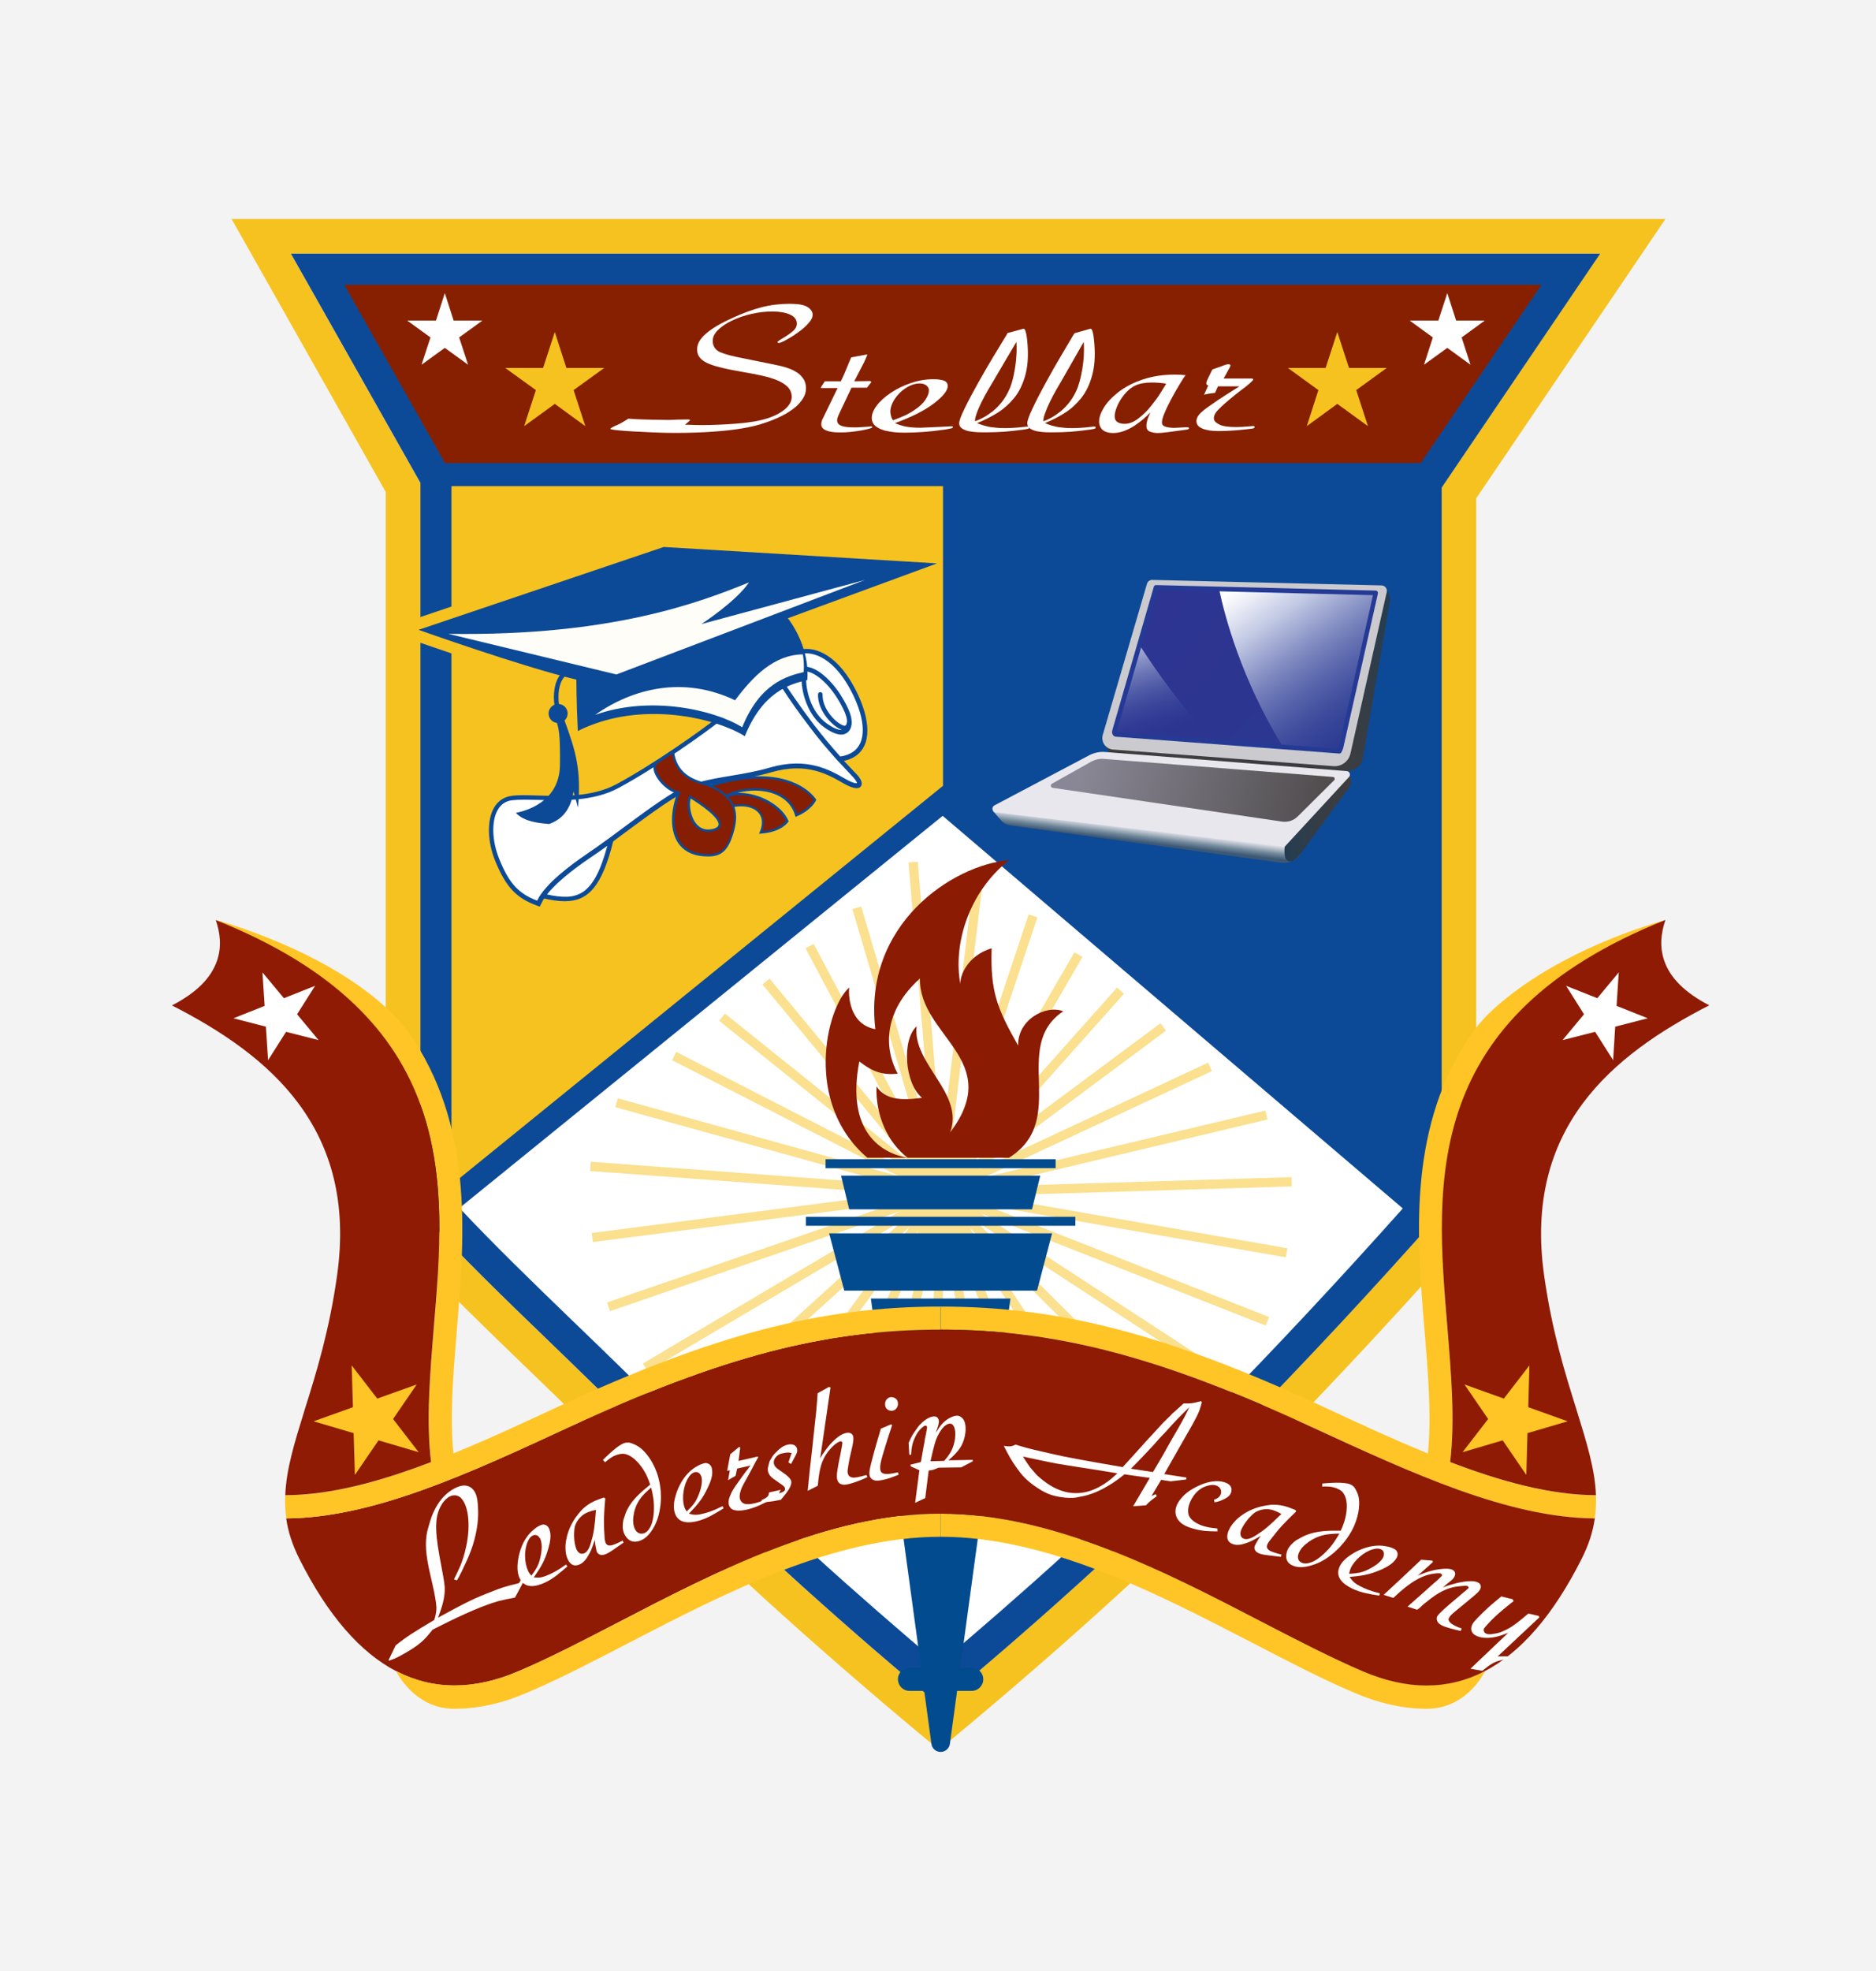 <svg xmlns="http://www.w3.org/2000/svg" width="360" height="378" viewBox="0 0 360 378" fill="none"><rect width="360" height="378" fill="#F3F3F3"></rect><path d="M44.444 42L74.024 94.358V234.903C86.942 249.561 103.889 264.548 118.767 279.734C139.652 301.016 160.957 319.635 180.192 335.591C199.427 319.635 220.731 301.038 241.617 279.734C256.495 264.548 270.36 249.561 283.279 234.903V95.568L319.593 42H44.444ZM277.777 91.827L276.632 93.522V232.372C263.802 246.898 250.421 261.247 236.863 275.068C216.154 296.196 195.268 314.309 180.17 326.942C165.072 314.309 144.186 296.218 123.476 275.068C117.754 269.236 111.68 263.36 105.826 257.704C96.736 248.945 88.109 240.625 80.648 232.35V92.597L79.79 91.079L55.801 48.647H307.048L277.777 91.827Z" fill="#F6C220"></path><path d="M307.07 48.647L277.799 91.827L276.655 93.522V232.372C263.824 246.898 250.443 261.247 236.885 275.068C216.176 296.196 195.29 314.309 180.192 326.942C165.094 314.309 144.208 296.218 123.498 275.068C117.776 269.236 111.702 263.36 105.848 257.704C96.758 248.945 88.131 240.625 80.67 232.35V92.597L79.812 91.079L55.823 48.647H307.07Z" fill="#0C4A97"></path><path d="M85.38 88.812H272.627L272.847 88.482L295.802 54.611H66.057L85.006 88.13L85.38 88.812Z" fill="#872001"></path><path d="M270.668 93.235V227.222L180.962 150.699V93.235H270.668Z" fill="#0C4A97"></path><path d="M180.962 93.235V150.699L86.634 227.222V93.235H180.962Z" fill="#F6C220"></path><path d="M180.896 156.465L88.175 231.668C94.778 238.711 102.194 245.885 109.985 253.412C115.884 259.09 122.002 264.989 127.768 270.887C146.607 290.1 165.6 306.804 180.192 319.129C194.784 306.804 213.777 290.1 232.616 270.887C245.073 258.188 257.331 245.049 269.194 231.756L180.896 156.465Z" fill="white"></path><path d="M106.464 63.678L108.687 70.567H115.95L110.073 74.814L112.318 81.725L106.464 77.456L100.588 81.725L102.833 74.814L96.956 70.567H104.219L106.464 63.678Z" fill="#F6C220"></path><path d="M85.358 56.217L87.052 61.477H92.577L88.109 64.713L89.826 69.951L85.358 66.715L80.89 69.951L82.607 64.713L78.139 61.477H83.663L85.358 56.217Z" fill="white"></path><path d="M256.627 63.678L254.382 70.567H247.141L252.996 74.814L250.773 81.725L256.627 77.456L262.503 81.725L260.258 74.814L266.113 70.567H258.872L256.627 63.678Z" fill="#F6C220"></path><path d="M277.733 56.217L276.016 61.477H270.514L274.96 64.713L273.265 69.951L277.733 66.715L282.179 69.951L280.484 64.713L284.93 61.477H279.428L277.733 56.217Z" fill="white"></path><g opacity="0.5"><path d="M180.742 227.86L118.546 210.628L118.084 212.345L180.258 229.555" fill="#F6C220"></path><path d="M180.896 227.927L129.771 201.737L128.957 203.321L180.104 229.489" fill="#F6C220"></path><path d="M181.05 228.015L139.124 194.386L138.002 195.772L179.95 229.401" fill="#F6C220"></path><path d="M181.182 228.147L147.664 187.673L146.299 188.796L179.818 229.269" fill="#F6C220"></path><path d="M181.27 228.279L156.137 181.027L154.574 181.863L179.708 229.115" fill="#F6C220"></path><path d="M181.336 228.455L165.27 173.852L163.576 174.336L179.642 228.961" fill="#F6C220"></path><path d="M181.38 228.631L176.12 165.269L174.338 165.401L179.62 228.785" fill="#F6C220"></path><path d="M187.08 166.787L179.62 228.609L181.38 228.807L188.841 166.985" fill="#F6C220"></path><path d="M197.402 175.371L179.664 228.433L181.336 228.983L199.075 175.921" fill="#F6C220"></path><path d="M206.184 182.633L179.73 228.257L181.27 229.159L207.724 183.514" fill="#F6C220"></path><path d="M214.371 189.39L179.84 228.125L181.16 229.291L215.691 190.579" fill="#F6C220"></path><path d="M222.69 196.234L179.972 227.992L181.028 229.423L223.746 197.665" fill="#F6C220"></path><path d="M231.823 203.806L180.126 227.905L180.874 229.511L232.572 205.412" fill="#F6C220"></path><path d="M242.828 212.983L180.302 227.839L180.698 229.555L243.224 214.7" fill="#F6C220"></path><path d="M180.522 229.577L247.89 227.531L247.846 225.748L180.478 227.817" fill="#F6C220"></path><path d="M180.346 229.577L246.745 241.131L247.053 239.393L180.654 227.838" fill="#F6C220"></path><path d="M180.17 229.533L242.894 254.226L243.532 252.576L180.83 227.882" fill="#F6C220"></path><path d="M180.016 229.445L236.467 266.265L237.436 264.791L180.984 227.971" fill="#F6C220"></path><path d="M226.145 272.714L181.116 228.081L179.884 229.335L224.891 273.968" fill="#F6C220"></path><path d="M216.968 281.913L181.226 228.213L179.752 229.203L215.493 282.904" fill="#F6C220"></path><path d="M179.686 229.027L204.929 291.531L206.558 290.848L181.336 228.367" fill="#F6C220"></path><path d="M179.642 228.851L191.768 295.162L193.507 294.832L181.38 228.543" fill="#F6C220"></path><path d="M179.62 228.675L178.145 296.064L179.906 296.086L181.38 228.719" fill="#F6C220"></path><path d="M179.642 228.499L164.61 294.194L166.349 294.59L181.358 228.895" fill="#F6C220"></path><path d="M179.708 228.345L151.735 289.66L153.364 290.386L181.314 229.071" fill="#F6C220"></path><path d="M179.774 228.19L141.743 280.262L143.174 281.319L181.204 229.225" fill="#F6C220"></path><path d="M179.906 228.059L132.566 270.997L133.754 272.317L181.094 229.357" fill="#F6C220"></path><path d="M180.038 227.949L123.366 261.489L124.269 263.008L180.94 229.467" fill="#F6C220"></path><path d="M180.214 227.86L116.5 249.781L117.072 251.453L180.786 229.533" fill="#F6C220"></path><path d="M180.39 227.816L113.551 236.466L113.771 238.204L180.61 229.577" fill="#F6C220"></path><path d="M180.566 227.817L113.374 222.799L113.242 224.581L180.434 229.577" fill="#F6C220"></path></g><path d="M204.027 193.945C200.748 192.624 195.245 195.53 195.378 200.525C191.328 193.373 190.029 190.204 190.294 181.862C185.628 183.249 184.109 187.254 184.307 188.795C182.855 181.268 185.76 171.21 193.639 164.96C182.723 165.884 165.6 177.351 167.977 197.378C162.849 196.432 162.805 190.622 162.959 189.389C158.514 193.329 154.222 211.64 166.437 222.028H174.183C169.254 221.235 162.299 217.186 164.896 203.563C167.603 205.675 169.518 206.182 172.269 205.918C169.65 201.12 169.452 194.011 176.538 187.651C176.318 198.699 192.869 203.321 182.327 217.164C185.122 209.659 175.042 204.047 175.9 196.828C173.017 199.447 173.589 207.766 176.935 210.539C172.665 211.133 169.826 210.803 168.197 208.36C167.999 213.951 170.376 219.145 174.183 222.028C182.657 222.028 193.639 222.028 193.639 222.028C205.259 214.721 193.837 200.79 204.027 193.945Z" fill="#8B1B03"></path><path d="M202.574 222.314H158.426V224.031H202.574V222.314Z" fill="#024B8F"></path><path d="M198.041 231.931H162.959L161.397 225.461H199.625L198.041 231.931Z" fill="#024B8F"></path><path d="M206.36 233.362H154.662V235.079H206.36V233.362Z" fill="#024B8F"></path><path d="M199.009 247.513H162.013L159.108 236.531H201.892L199.009 247.513Z" fill="#024B8F"></path><path d="M180.5 335.987C179.598 335.987 178.849 335.327 178.739 334.447L167.119 249.032H193.903L182.283 334.447C182.151 335.327 181.402 335.987 180.5 335.987Z" fill="#024B8F"></path><path d="M186.464 324.279H174.536C173.303 324.279 172.313 323.288 172.313 322.056C172.313 320.823 173.303 319.833 174.536 319.833H186.464C187.697 319.833 188.687 320.823 188.687 322.056C188.687 323.266 187.697 324.279 186.464 324.279Z" fill="#024B8F"></path><path d="M286.426 193.682L286.404 193.704C285.282 194.738 284.225 195.883 283.279 197.093C282.531 198.039 281.849 199.008 281.21 200.042C270.228 217.495 271.901 237.544 273.353 255.019C274.058 263.492 274.718 271.569 274.014 278.744C273.947 279.668 273.815 280.593 273.683 281.517L278.063 282.199C278.151 281.627 278.239 281.033 278.283 280.417C279.23 272.516 278.503 263.822 277.755 254.667C276.192 236.092 274.52 215.932 287.307 199.008L292.082 202.287L319.571 176.471C318.911 176.625 299.411 181.775 286.426 193.682Z" fill="#FFC526"></path><path d="M306.036 291.201C289.353 291.091 270.998 282.595 251.851 273.726C222.756 260.257 202.75 254.997 180.5 254.997V250.573C203.455 250.573 223.989 255.921 253.722 269.698C260.632 272.912 267.389 276.059 274.013 278.744C275.444 279.316 276.875 279.888 278.283 280.417C288.099 284.18 297.518 286.733 306.256 286.777C306.322 288.252 306.256 289.704 306.036 291.201Z" fill="#FFC526"></path><path d="M296.308 244.565C297.805 255.239 300.313 263.294 302.536 270.38C304.495 276.697 306.08 281.803 306.256 286.755C297.518 286.711 288.121 284.158 278.283 280.394C279.229 272.493 278.503 263.8 277.755 254.644C275.4 226.672 272.781 195.134 319.593 176.427C318.756 178.87 318.426 181.511 319.351 184.218C320.495 187.563 323.334 190.38 328 192.801C309.381 202.331 292.346 216.328 296.308 244.565Z" fill="#8F1B04"></path><path d="M284.996 320.45C277.931 324.125 270.118 324.169 261.557 320.538C255.637 318.007 249.166 314.684 242.343 311.14C223.504 301.369 202.156 290.298 180.5 290.298V294.722C201.078 294.722 221.92 305.55 240.319 315.058C247.229 318.645 253.744 322.034 259.818 324.609C264.682 326.7 269.348 327.713 273.815 327.713C281.65 327.691 284.996 320.45 284.996 320.45Z" fill="#FFC526"></path><path d="M306.036 291.2C305.684 293.709 304.891 296.24 303.505 298.969C292.633 320.537 278.525 327.778 261.535 320.537C255.615 318.006 249.144 314.683 242.322 311.14C223.482 301.368 202.134 290.298 180.478 290.298C158.822 290.298 137.474 301.368 118.635 311.14C111.812 314.683 105.364 318.028 99.421 320.537C82.431 327.778 68.302 320.537 57.451 298.969C56.087 296.24 55.273 293.709 54.92 291.2C71.603 291.09 89.958 282.595 109.105 273.726C138.2 260.257 158.206 254.997 180.456 254.997C202.707 254.997 222.712 260.235 251.807 273.726C271.02 282.573 289.353 291.068 306.036 291.2Z" fill="#8F1B04"></path><path d="M310.635 186.485L310.217 192.911L316.204 195.288L309.953 196.895L309.557 203.321L306.102 197.885L299.851 199.47L303.967 194.518L300.534 189.06L306.52 191.437L310.635 186.485Z" fill="white"></path><path d="M293.491 261.863L293.271 269.874L300.82 272.581L293.117 274.848L292.897 282.859L288.363 276.235L280.66 278.502L285.568 272.141L281.034 265.517L288.583 268.224L293.491 261.863Z" fill="#FFC526"></path><path d="M54.942 291.201C71.625 291.091 89.98 282.595 109.127 273.726C138.222 260.257 158.227 254.997 180.478 254.997V250.573C157.523 250.573 136.989 255.921 107.256 269.698C100.345 272.912 93.589 276.059 86.964 278.744C85.534 279.316 84.103 279.888 82.695 280.417C72.879 284.18 63.459 286.733 54.722 286.777C54.656 288.252 54.722 289.704 54.942 291.201Z" fill="#FFC526"></path><path d="M78.293 197.797C78.293 197.775 78.271 197.775 78.271 197.753C77.149 196.323 75.894 194.958 74.552 193.682L74.53 193.66C62.293 182.083 42.133 176.625 41.429 176.449L67.839 200.416L74.772 200.46C86.392 217.077 84.786 236.62 83.267 254.667C82.519 263.822 81.793 272.538 82.739 280.417C82.783 281.011 82.871 281.605 82.959 282.199L87.339 281.517C87.207 280.615 87.075 279.668 87.008 278.744C86.304 271.569 86.965 263.492 87.669 255.019C89.187 236.774 90.926 215.756 78.293 197.797Z" fill="#FFC526"></path><path d="M64.692 244.565C63.196 255.239 60.687 263.294 58.464 270.381C56.505 276.697 54.92 281.803 54.744 286.755C63.482 286.711 72.879 284.158 82.717 280.395C81.77 272.494 82.497 263.8 83.245 254.645C85.6 226.694 88.219 195.134 41.407 176.449C42.243 178.892 42.574 181.533 41.649 184.24C40.505 187.585 37.666 190.403 33 192.823C51.619 202.331 68.653 216.328 64.692 244.565Z" fill="#8F1B04"></path><path d="M76.004 320.45C83.069 324.125 90.882 324.169 99.443 320.538C105.364 318.007 111.834 314.684 118.657 311.14C137.496 301.369 158.844 290.298 180.5 290.298V294.722C159.922 294.722 139.08 305.55 120.681 315.058C113.771 318.645 107.256 322.034 101.182 324.609C96.318 326.7 91.652 327.713 87.185 327.713C79.35 327.691 76.004 320.45 76.004 320.45Z" fill="#FFC526"></path><path d="M50.364 186.485L50.783 192.911L44.796 195.288L51.025 196.895L51.443 203.321L54.898 197.885L61.127 199.47L57.011 194.518L60.466 189.06L54.48 191.437L50.364 186.485Z" fill="white"></path><path d="M67.487 261.863L67.729 269.874L60.18 272.581L67.861 274.848L68.103 282.859L72.637 276.235L80.34 278.502L75.432 272.141L79.966 265.517L72.395 268.224L67.487 261.863Z" fill="#FFC526"></path><path d="M127.086 102.677L76.532 119.734V121.803L79.57 122.881C79.592 122.881 93.633 127.877 104.373 130.958C104.153 131.882 104.065 132.785 104.043 133.665C104.043 133.841 104.065 133.995 104.087 134.171C103.449 134.875 103.031 135.8 103.031 136.834C103.031 137.847 103.427 138.815 104.065 139.519C104.307 139.805 104.637 140.003 104.945 140.201C104.989 140.422 105.033 140.686 105.055 141.016C105.143 141.852 105.209 143.129 105.209 145.153C105.209 145.638 105.209 146.144 105.209 146.716C105.187 148.323 104.769 149.445 104.153 150.369C103.889 150.369 103.625 150.347 103.361 150.347C102.392 150.325 101.446 150.281 100.566 150.281C99.553 150.281 98.585 150.325 97.66 150.457C95.614 150.743 93.831 152.042 92.841 153.847C91.96 155.431 91.608 157.258 91.608 159.195C91.608 161.396 92.07 163.728 92.995 165.973C94.073 168.614 95.196 170.661 96.736 172.312C98.277 173.962 100.191 175.041 102.458 175.833L102.832 175.965L104.747 176.647L105.606 174.777C106.552 174.931 107.476 175.063 108.401 175.063C109.721 175.063 111.042 174.865 112.274 174.314C114.145 173.522 115.685 172.004 116.852 169.979C117.952 168.108 118.811 165.709 119.625 162.694L120.263 162.21C122.288 160.713 124.775 158.865 127.02 157.28C127.042 159.371 127.504 161.55 128.978 163.354C129.727 164.257 130.717 165.005 131.883 165.489C133.05 165.973 134.392 166.215 135.889 166.215C136.615 166.215 137.364 166.149 138.134 165.929C138.706 165.775 139.278 165.489 139.784 165.137V103.426L127.086 102.677ZM117.204 148.433C116.015 149.071 114.651 149.511 113.242 149.819C113.154 147.068 112.692 144.625 111.966 142.138C112.956 141.632 113.947 141.214 114.959 140.862H114.981C118.326 139.651 121.936 139.145 125.457 139.145C127.438 139.145 129.375 139.321 131.223 139.585C127.086 142.468 121.584 146.078 117.204 148.433Z" fill="#F6C220"></path><path d="M164.126 148.873C165.512 150.391 165.16 151.624 161.991 149.797C158.844 147.992 154.706 145.703 147.905 147.662C141.105 149.621 134.326 149.423 129.352 152.504C125.985 154.529 120.703 158.534 117.27 161.087C116.279 161.813 115.443 162.408 114.827 162.826C112.45 164.455 106.706 168.174 104.175 171.783C103.823 172.289 103.537 172.796 103.317 173.28C99.421 171.893 97.462 169.913 95.415 164.917C93.391 159.943 93.787 153.692 98.056 153.032C102.326 152.372 111.592 154.397 118.436 150.721C125.281 147.046 134.855 140.355 138.024 137.78C141.193 135.205 150.502 126.468 152.747 125.28C154.992 124.113 159.196 124.95 162.673 130.474C166.15 135.976 168.549 144.559 161.044 145.527C159.35 143.635 157.611 141.566 155.872 139.321C153.694 136.526 151.801 133.797 150.106 131.2C150.414 131.684 154.816 138.243 158.403 142.512C161.815 146.562 162.761 147.354 164.126 148.873Z" fill="white"></path><path d="M103.581 173.874L103.207 173.742C99.091 172.268 97.11 170.177 95.041 165.137C93.523 161.439 93.413 157.346 94.777 154.947C95.504 153.671 96.626 152.878 98.013 152.658C99.377 152.438 101.204 152.504 103.317 152.57C107.916 152.702 113.639 152.878 118.26 150.413C125.325 146.628 134.855 139.893 137.782 137.516C138.904 136.592 140.863 134.853 142.932 133.005C146.761 129.615 151.075 125.742 152.549 124.972C155.124 123.607 159.526 124.708 163.069 130.32C165.38 133.995 167.515 139.519 165.864 143.018C165.16 144.537 163.84 145.505 161.947 145.924C162.453 146.474 162.871 146.914 163.245 147.288C163.664 147.728 164.038 148.124 164.478 148.587C165.336 149.511 165.578 150.347 165.182 150.831C164.698 151.426 163.598 151.228 161.793 150.193C158.844 148.499 154.794 146.144 148.038 148.102C145.463 148.851 142.888 149.291 140.401 149.709C136.395 150.391 132.61 151.03 129.595 152.9C126.667 154.661 122.2 158.006 118.921 160.427L117.534 161.461C116.544 162.188 115.685 162.804 115.091 163.222L114.299 163.772C111.68 165.555 106.794 168.9 104.571 172.091C104.241 172.554 103.977 173.038 103.757 173.522L103.581 173.874ZM100.566 153.362C99.641 153.362 98.827 153.406 98.123 153.494C96.978 153.671 96.098 154.287 95.504 155.343C94.271 157.522 94.403 161.307 95.812 164.763C97.683 169.384 99.487 171.365 103.075 172.73C103.273 172.334 103.515 171.915 103.801 171.519C106.112 168.196 111.086 164.807 113.771 162.98L114.563 162.43C115.157 162.012 115.993 161.417 116.984 160.691L118.37 159.657C121.65 157.214 126.139 153.869 129.11 152.086C132.258 150.127 136.131 149.467 140.225 148.785C142.69 148.367 145.221 147.948 147.752 147.2C154.882 145.131 159.284 147.684 162.189 149.357C163.994 150.391 164.456 150.193 164.456 150.193C164.456 150.127 164.324 149.709 163.774 149.115C163.355 148.653 162.981 148.256 162.563 147.816C162.101 147.332 161.573 146.782 160.868 146.012L160.714 145.858C160.032 145.087 159.174 144.119 158.073 142.82C157.215 141.808 156.335 140.686 155.454 139.519C153.452 136.922 151.537 134.215 149.754 131.464L150.503 130.98C150.855 131.53 153.408 135.338 156.159 138.969C156.181 139.013 156.203 139.035 156.247 139.079C157.831 141.126 159.504 143.151 161.243 145.087C163.135 144.801 164.412 143.943 165.05 142.578C166.547 139.409 164.5 134.215 162.299 130.738C158.822 125.258 154.794 124.708 152.945 125.698C151.559 126.446 147.091 130.43 143.504 133.621C141.413 135.47 139.454 137.23 138.31 138.155C135.361 140.554 125.765 147.332 118.656 151.14C113.837 153.715 107.982 153.538 103.273 153.406C102.304 153.406 101.402 153.362 100.566 153.362Z" fill="#0C4A97"></path><path d="M117.27 161.109C114.475 172.355 111.064 173.412 104.197 171.827C106.728 168.218 112.472 164.498 114.849 162.87C115.443 162.429 116.28 161.835 117.27 161.109Z" fill="white"></path><path d="M108.379 172.84C107.102 172.84 105.694 172.62 104.087 172.245L103.449 172.091L103.823 171.563C106.134 168.24 111.108 164.851 113.793 163.024L114.585 162.474C115.179 162.056 116.016 161.461 117.006 160.735L117.996 160.009L117.71 161.197C115.509 170.133 112.802 172.84 108.379 172.84ZM104.967 171.541C110.733 172.774 113.903 172.003 116.544 162.21C115.971 162.628 115.487 162.958 115.091 163.244L114.299 163.794C111.834 165.445 107.344 168.526 104.967 171.541Z" fill="#0C4A97"></path><path d="M140.071 154.705C144.406 153.582 147.619 155.805 145.991 159.657C149.93 159.371 151.075 157.478 151.075 157.478C149.6 153.934 143.24 151.029 139.146 152.79C142.734 150.567 151.075 150.413 152.791 156.333C155.608 155.145 156.401 153.384 156.401 153.384C156.401 153.384 151.581 145.593 135.405 150.963C137.562 151.866 140.071 154.705 140.071 154.705Z" fill="#861E03"></path><path d="M140.071 154.705L140.137 154.925C140.885 154.727 141.589 154.639 142.249 154.639C144.648 154.661 146.211 155.827 146.211 157.742C146.211 158.292 146.079 158.908 145.793 159.569L145.661 159.899L146.013 159.877C150.018 159.591 151.229 157.654 151.273 157.61L151.339 157.522L151.295 157.412C150.062 154.485 145.771 152.064 141.941 152.064C140.929 152.064 139.961 152.24 139.08 152.614L139.168 152.812L139.278 153.01C140.621 152.174 142.712 151.624 144.846 151.624C148.192 151.624 151.581 152.944 152.593 156.422L152.659 156.664L152.88 156.576C155.741 155.365 156.577 153.538 156.599 153.494L156.643 153.384L156.577 153.274C156.555 153.23 153.804 148.851 145.705 148.873C142.91 148.873 139.498 149.401 135.317 150.765L134.745 150.963L135.295 151.184C136.329 151.602 137.496 152.526 138.376 153.34C139.256 154.155 139.895 154.859 139.895 154.859L139.983 154.969L140.115 154.925L140.071 154.705L140.247 154.551C140.225 154.551 137.738 151.69 135.493 150.765L135.405 150.963L135.471 151.184C139.608 149.819 142.976 149.313 145.705 149.313C149.666 149.313 152.307 150.369 153.936 151.426C154.75 151.954 155.322 152.482 155.697 152.878L156.093 153.34L156.203 153.516L156.401 153.406L156.203 153.318L156.027 153.582C155.697 154.111 154.75 155.299 152.703 156.157L152.791 156.355L153.012 156.289C151.911 152.548 148.28 151.162 144.824 151.162C142.624 151.162 140.467 151.712 139.014 152.614L139.212 153.01C140.027 152.658 140.951 152.504 141.897 152.504C145.551 152.482 149.732 154.881 150.833 157.588L151.031 157.5L150.833 157.39L150.789 157.456C150.547 157.764 149.314 159.195 145.925 159.459L145.947 159.679L146.145 159.767C146.453 159.04 146.585 158.38 146.585 157.764C146.585 156.664 146.123 155.761 145.331 155.167C144.538 154.551 143.438 154.243 142.183 154.243C141.501 154.243 140.753 154.331 139.961 154.529L140.071 154.705Z" fill="#0C4A97"></path><path d="M135.119 150.281C131.795 149.467 129.573 147.618 129.154 144.207L125.875 146.363C124.797 148.036 127.922 151.645 130.277 152.02C128.384 156.619 128.34 164.014 135.889 164.014C138.31 164.014 139.674 163.178 140.775 159.128C141.853 155.079 140.489 152.086 135.119 150.281ZM136.725 159.216C132.94 160.097 131.641 155.123 132.39 152.812C135.647 154.771 140.511 158.336 136.725 159.216Z" fill="#861E03"></path><path d="M135.119 150.281L135.163 150.061C131.884 149.247 129.793 147.508 129.353 144.185L129.309 143.833L125.677 146.209L125.655 146.253C125.479 146.518 125.391 146.848 125.391 147.178C125.391 148.19 126.073 149.335 126.998 150.325C127.922 151.293 129.111 152.064 130.189 152.24L130.233 152.02L130.035 151.932C129.397 153.516 128.956 155.387 128.956 157.236C128.956 159.04 129.375 160.779 130.453 162.099C131.531 163.42 133.292 164.256 135.823 164.256C137.056 164.256 138.068 164.036 138.904 163.266C139.741 162.496 140.357 161.241 140.907 159.194C141.127 158.336 141.259 157.522 141.259 156.751C141.259 153.802 139.41 151.513 135.119 150.083V150.281L135.053 150.501C139.256 151.932 140.863 154 140.885 156.751C140.885 157.478 140.775 158.248 140.555 159.084C140.027 161.087 139.41 162.276 138.684 162.936C137.958 163.596 137.078 163.794 135.889 163.794C133.424 163.794 131.84 163.002 130.849 161.813C129.859 160.603 129.441 158.974 129.441 157.236C129.441 155.475 129.859 153.626 130.497 152.108L130.607 151.844L130.321 151.8C129.397 151.667 128.252 150.919 127.372 150.017C126.492 149.093 125.875 147.992 125.875 147.178C125.875 146.914 125.941 146.694 126.051 146.496L125.875 146.385L125.985 146.562L129.265 144.405L129.155 144.229L128.934 144.251C129.353 147.772 131.686 149.687 135.075 150.523L135.119 150.281ZM136.725 159.216L136.681 158.996C136.395 159.062 136.131 159.084 135.867 159.084C134.701 159.084 133.864 158.446 133.27 157.5C132.698 156.553 132.412 155.321 132.412 154.242C132.412 153.714 132.478 153.252 132.61 152.856L132.39 152.79L132.28 152.988C133.49 153.714 134.899 154.661 136.021 155.607C137.144 156.531 137.914 157.5 137.892 158.072C137.892 158.446 137.628 158.776 136.681 158.996L136.725 159.216L136.769 159.436C137.782 159.216 138.332 158.732 138.332 158.072C138.31 157.17 137.43 156.245 136.307 155.277C135.163 154.308 133.732 153.362 132.522 152.636L132.258 152.482L132.17 152.746C132.038 153.186 131.95 153.714 131.95 154.264C131.95 155.409 132.236 156.707 132.874 157.742C133.49 158.776 134.503 159.546 135.845 159.546C136.131 159.546 136.439 159.502 136.769 159.436L136.725 159.216Z" fill="#0C4A97"></path><path d="M162.123 140.069C161.837 140.069 161.441 139.981 160.957 139.695C159.306 138.771 156.885 136.064 156.973 133.158C156.973 132.916 157.171 132.74 157.413 132.74C157.413 132.74 157.413 132.74 157.435 132.74C157.677 132.74 157.875 132.96 157.853 133.202C157.765 135.623 159.834 138.088 161.375 138.925C161.903 139.233 162.167 139.189 162.189 139.167C162.981 138.639 162.431 136.724 160.67 133.907C158.58 130.539 155.631 128.317 153.98 128.823C153.738 128.889 153.496 128.779 153.43 128.537C153.364 128.295 153.474 128.053 153.716 127.986C156.071 127.216 159.372 130.165 161.419 133.445C163.576 136.922 163.994 139.035 162.673 139.915C162.563 140.003 162.387 140.069 162.123 140.069Z" fill="#0C4A97"></path><path d="M161.441 140.884C160.56 140.884 159.46 140.421 158.183 139.497C154.816 137.098 153.716 132.366 153.826 129.946C153.848 129.703 154.024 129.549 154.288 129.527C154.53 129.527 154.728 129.747 154.706 129.99C154.596 132.212 155.586 136.57 158.69 138.771C160.67 140.179 161.595 140.069 161.969 139.871C162.497 139.607 162.541 138.903 162.541 138.595C162.541 138.353 162.739 138.155 162.981 138.155C163.223 138.155 163.421 138.353 163.421 138.595C163.421 139.563 163.025 140.311 162.365 140.642C162.101 140.818 161.793 140.884 161.441 140.884Z" fill="#0C4A97"></path><path d="M108.29 138.066C110.557 144.185 111.57 147.838 110.909 154.881C110.689 154.154 110.359 152.658 110.051 151.799C109.501 155.365 107.806 157.148 105.385 158.028C101.204 157.742 99.861 156.773 98.981 155.893C102.458 155.211 107.388 152.878 107.454 146.716C107.52 140.575 107.234 139.673 106.684 138.066C107.696 137.56 108.29 138.066 108.29 138.066Z" fill="#0C4A97"></path><path d="M108.929 136.834C108.929 137.846 108.114 138.661 107.102 138.661C106.09 138.661 105.275 137.846 105.275 136.834C105.275 135.822 106.09 135.007 107.102 135.007C108.114 135.007 108.929 135.822 108.929 136.834Z" fill="#0C4A97"></path><path d="M107.52 136.328C107.3 135.557 107.168 134.611 107.168 133.665C107.168 131.728 107.74 129.835 109.105 129.219L108.731 128.427C106.86 129.351 106.31 131.596 106.288 133.665C106.288 134.699 106.442 135.712 106.662 136.548L107.52 136.328Z" fill="#0C4A97"></path><path d="M154.794 126.952C154.948 128.031 155.014 129.197 154.926 130.408C151.581 131.2 146.387 132.63 142.932 141.192C137.342 137.714 124.885 134.963 114.233 138.771C113.088 139.167 111.966 139.651 110.887 140.201C110.601 134.589 110.601 130.342 110.601 130.342C100.235 127.877 80.318 120.79 80.318 120.79L127.372 104.9L179.818 108.047L151.185 118.567C151.185 118.567 154.002 121.978 154.794 126.952Z" fill="#0C4A97"></path><path d="M154.222 128.889C150.943 129.681 145.837 131.068 142.426 139.475C136.924 136.064 124.687 133.356 114.211 137.098C121.408 132.014 131.179 129.571 141.061 134.303C144.45 129.747 148.544 125.544 154.068 125.5C154.244 126.556 154.31 127.678 154.222 128.889Z" fill="#FFFDF7"></path><path d="M86.04 121.56L118.282 129.351L165.996 111.216L134.59 119.69C134.59 119.69 141.259 115.354 143.724 111.7C134.458 115.442 117.49 122.044 86.04 121.56Z" fill="#FFFDF7"></path><path d="M125.171 80.493C126.425 80.515 127.526 80.537 128.428 80.537C128.626 80.537 129.199 80.515 130.167 80.471C131.113 80.449 131.641 80.449 131.774 80.449C131.928 80.449 132.082 80.449 132.214 80.471C132.346 80.493 132.412 80.515 132.412 80.581C132.412 80.603 132.368 80.669 132.258 80.757C132.148 80.867 131.95 81.021 131.685 81.263C131.663 81.285 131.575 81.351 131.465 81.461C131.597 81.461 131.752 81.461 131.95 81.461C133.138 81.505 134.04 81.527 134.613 81.527C135.581 81.527 136.615 81.505 137.694 81.461C138.772 81.417 139.917 81.351 141.127 81.263C142.338 81.175 143.482 81.043 144.538 80.867C145.617 80.691 146.519 80.471 147.289 80.228C148.786 79.744 149.93 79.106 150.767 78.358C151.603 77.588 151.977 76.795 151.933 75.959C151.889 75.255 151.603 74.638 151.097 74.154C150.591 73.648 149.908 73.252 149.072 72.9C148.236 72.57 147.311 72.284 146.299 72.063C145.287 71.821 144.076 71.601 142.668 71.359C141.061 71.073 139.785 70.831 138.838 70.611C137.892 70.391 137.034 70.149 136.263 69.863C135.493 69.576 134.899 69.224 134.481 68.784C134.04 68.344 133.82 67.838 133.776 67.2C133.71 66.099 134.26 65.021 135.471 63.986C136.659 62.952 138.398 61.94 140.665 60.927C142.514 60.069 144.318 59.409 146.079 58.946C147.818 58.484 149.666 58.264 151.559 58.264C152.197 58.264 152.814 58.308 153.386 58.374C153.958 58.462 154.442 58.594 154.838 58.814C155.168 58.99 155.433 59.211 155.631 59.475C155.829 59.739 155.939 60.003 155.939 60.245C155.983 60.773 155.719 61.367 155.146 61.984C154.596 62.622 153.914 63.216 153.122 63.766C152.329 64.338 151.581 64.801 150.855 65.197C150.128 65.593 149.688 65.769 149.49 65.769C149.292 65.769 149.204 65.703 149.182 65.593C149.182 65.549 149.292 65.461 149.556 65.285C149.622 65.219 149.71 65.153 149.842 65.087C150.943 64.448 151.713 63.898 152.219 63.458C152.703 63.018 152.946 62.512 152.902 61.94C152.858 61.235 152.417 60.685 151.559 60.311C150.701 59.937 149.6 59.739 148.192 59.739C146.893 59.739 145.573 59.893 144.208 60.201C142.844 60.509 141.589 60.949 140.445 61.499C139.278 62.05 138.376 62.688 137.694 63.37C137.034 64.074 136.725 64.779 136.769 65.505C136.835 66.451 137.298 67.133 138.178 67.53C139.058 67.926 140.555 68.322 142.646 68.718C143.504 68.894 144.538 69.114 145.771 69.356C147.003 69.599 147.906 69.775 148.5 69.907C149.094 70.039 149.49 70.127 149.732 70.171C149.952 70.237 150.195 70.281 150.415 70.347C150.877 70.479 151.295 70.633 151.713 70.787C152.109 70.941 152.527 71.161 152.968 71.447C153.408 71.733 153.782 72.107 154.112 72.57C154.442 73.032 154.618 73.582 154.662 74.198C154.706 74.99 154.53 75.739 154.068 76.443C153.628 77.147 153.056 77.764 152.373 78.292C151.669 78.82 150.965 79.282 150.239 79.656C149.512 80.03 148.786 80.361 148.082 80.625C147.355 80.911 146.563 81.175 145.683 81.439C144.802 81.703 143.658 81.945 142.227 82.187C140.797 82.429 139.036 82.627 136.901 82.781C134.767 82.936 132.346 83.024 129.595 83.024C128.34 83.024 126.976 83.001 125.523 82.936C124.071 82.87 122.706 82.803 121.452 82.737C120.197 82.671 119.163 82.583 118.348 82.495C117.534 82.407 117.116 82.319 117.116 82.231C117.116 82.187 117.248 82.099 117.512 81.945C117.776 81.791 118.062 81.659 118.392 81.527C118.745 81.373 119.053 81.219 119.317 81.065C119.581 80.911 119.955 80.691 120.417 80.405L120.549 80.294C122.354 80.427 123.917 80.471 125.171 80.493Z" fill="white"></path><path d="M161.353 73.12C161.639 72.547 161.881 72.019 162.079 71.557C162.277 71.095 162.563 70.413 162.915 69.532C163.091 69.114 163.223 68.784 163.333 68.542L166.173 68.014H166.217L166.261 67.97C166.349 67.97 166.415 68.014 166.415 68.08C166.415 68.102 166.283 68.432 165.996 69.07C165.93 69.18 165.886 69.29 165.864 69.378L163.928 73.12L166.833 73.076C167.053 73.076 167.185 73.142 167.185 73.252C167.185 73.274 167.163 73.34 167.097 73.45C167.075 73.472 167.031 73.516 166.965 73.582L166.371 74.352H163.399L161.045 79.326L161.001 79.436C160.736 79.964 160.626 80.382 160.648 80.691C160.67 81.153 160.957 81.483 161.507 81.681C162.057 81.879 162.871 81.967 163.972 81.967C164.258 81.967 164.632 81.967 165.094 81.923C165.556 81.901 165.908 81.879 166.217 81.857C166.305 81.857 166.547 81.835 166.943 81.791L167.185 81.747C167.317 81.747 167.383 81.813 167.383 81.945C167.383 82.011 167.207 82.099 166.811 82.209C166.437 82.319 165.93 82.429 165.336 82.539C164.72 82.649 164.06 82.737 163.311 82.825C162.563 82.913 161.903 82.935 161.287 82.935C160.891 82.935 160.516 82.913 160.142 82.891C159.768 82.869 159.394 82.803 159.02 82.715C158.646 82.605 158.316 82.473 158.051 82.275C157.787 82.077 157.633 81.813 157.611 81.483C157.589 81.153 157.655 80.779 157.831 80.382L157.875 80.316L160.736 74.418H157.787C157.589 74.418 157.501 74.396 157.501 74.352C157.501 74.33 157.567 74.22 157.677 74.044C157.787 73.868 158.007 73.56 158.294 73.12H161.353Z" fill="white"></path><path d="M173.721 81.791C174.47 81.945 175.46 82.033 176.648 82.033C176.913 82.033 178.211 81.967 180.566 81.857C181.842 81.791 182.547 81.747 182.679 81.747C182.789 81.747 182.855 81.791 182.855 81.857C182.855 81.989 182.789 82.077 182.657 82.121C182.525 82.165 182.129 82.231 181.468 82.363C181.424 82.363 181.314 82.385 181.138 82.407C178.519 82.781 176.01 82.98 173.655 82.98C173.083 82.98 172.489 82.957 171.873 82.913C171.278 82.87 170.618 82.759 169.914 82.605C169.21 82.429 168.615 82.165 168.109 81.791C167.603 81.417 167.339 80.911 167.295 80.294C167.251 79.568 167.537 78.754 168.175 77.874C168.813 76.993 169.738 76.157 170.904 75.365C172.071 74.572 173.391 73.934 174.822 73.45C176.252 72.966 177.705 72.724 179.157 72.724C179.884 72.724 180.5 72.812 181.028 72.966C181.556 73.12 181.82 73.45 181.864 73.934C181.93 74.814 181.05 75.959 179.245 77.345C177.441 78.732 174.932 79.986 171.741 81.153C172.313 81.395 172.951 81.637 173.721 81.791ZM173.567 79.722C174.228 79.414 174.866 79.062 175.526 78.6C176.472 77.984 177.155 77.323 177.617 76.619C178.079 75.915 178.277 75.299 178.255 74.77C178.233 74.44 178.057 74.154 177.749 73.912C177.441 73.67 177.023 73.538 176.472 73.538C175.812 73.538 175.152 73.714 174.47 74.044C173.787 74.396 173.171 74.836 172.599 75.409C172.049 75.981 171.609 76.575 171.278 77.257C170.97 77.918 170.816 78.534 170.86 79.106C170.882 79.304 170.926 79.546 170.992 79.81C171.058 80.074 171.19 80.338 171.344 80.603C172.181 80.317 172.907 80.008 173.567 79.722Z" fill="white"></path><path d="M193.309 63.876L194.563 63.546C195.114 63.392 195.73 63.216 196.412 63.04C196.566 63.04 196.676 63.172 196.764 63.436C196.852 63.7 196.94 64.03 197.006 64.405C197.072 64.889 197.138 65.439 197.182 66.055C197.358 68.388 197.204 70.391 196.72 72.085C196.236 73.78 195.532 75.211 194.607 76.333C193.683 77.456 192.627 78.402 191.482 79.128C190.316 79.854 188.995 80.537 187.499 81.153C188.489 81.549 189.391 81.813 190.206 81.923C191.02 82.033 191.834 82.099 192.649 82.099C193.133 82.099 193.705 82.099 194.365 82.055C195.026 82.033 195.708 81.967 196.39 81.879C196.456 81.879 196.61 81.879 196.83 81.835C197.05 81.813 197.204 81.791 197.27 81.791C197.425 81.791 197.491 81.879 197.513 82.033C197.513 82.099 197.469 82.165 197.336 82.209C197.204 82.253 196.918 82.319 196.434 82.385C194.982 82.584 193.683 82.716 192.583 82.803C191.46 82.87 190.382 82.914 189.369 82.914C188.753 82.914 188.159 82.914 187.631 82.892C187.103 82.87 186.552 82.803 186.024 82.716C185.474 82.606 185.034 82.451 184.66 82.209C184.286 81.967 184.087 81.659 184.065 81.263C184.021 80.801 184.374 79.832 185.078 78.402C185.782 76.949 186.662 75.277 187.741 73.362C188.819 71.447 189.766 69.797 190.602 68.432C191.438 67.068 192.341 65.593 193.287 64.008C193.265 63.942 193.309 63.898 193.309 63.876ZM188.665 80.097C189.259 79.788 189.854 79.37 190.514 78.864C191.152 78.358 191.768 77.72 192.363 76.949C192.957 76.179 193.441 75.299 193.859 74.286C194.145 73.538 194.365 72.746 194.541 71.887C194.717 71.051 194.85 70.237 194.938 69.445C195.026 68.652 195.07 67.926 195.092 67.266C195.092 66.605 195.092 66.033 195.048 65.571L193.221 68.652C192.143 70.479 191.284 71.953 190.624 73.076C190.36 73.516 190.008 74.11 189.59 74.814C189.171 75.541 188.753 76.289 188.379 77.059C188.005 77.83 187.675 78.556 187.433 79.238C187.191 79.92 187.081 80.427 187.103 80.779C187.565 80.647 188.071 80.405 188.665 80.097Z" fill="white"></path><path d="M206.272 63.876L207.482 63.546C208.01 63.392 208.605 63.216 209.265 63.04C209.397 63.04 209.529 63.172 209.617 63.436C209.705 63.7 209.793 64.03 209.837 64.405C209.903 64.889 209.969 65.439 210.013 66.055C210.189 68.388 210.035 70.391 209.551 72.085C209.089 73.78 208.384 75.211 207.482 76.333C206.58 77.456 205.567 78.402 204.423 79.128C203.301 79.854 202.002 80.537 200.527 81.153C201.496 81.549 202.376 81.813 203.168 81.923C203.961 82.033 204.753 82.099 205.545 82.099C206.008 82.099 206.558 82.099 207.218 82.055C207.856 82.033 208.516 81.967 209.199 81.879C209.265 81.879 209.419 81.879 209.617 81.835C209.837 81.813 209.969 81.791 210.035 81.791C210.167 81.791 210.255 81.879 210.255 82.033C210.255 82.099 210.211 82.165 210.079 82.209C209.947 82.253 209.661 82.319 209.199 82.385C207.768 82.584 206.514 82.716 205.435 82.803C204.357 82.87 203.301 82.914 202.288 82.914C201.672 82.914 201.122 82.914 200.593 82.892C200.065 82.87 199.537 82.803 199.031 82.716C198.503 82.606 198.063 82.451 197.71 82.209C197.358 81.967 197.16 81.659 197.138 81.263C197.094 80.801 197.424 79.832 198.107 78.402C198.789 76.949 199.647 75.277 200.704 73.362C201.738 71.447 202.684 69.797 203.499 68.432C204.313 67.068 205.193 65.593 206.118 64.008C206.25 63.942 206.272 63.898 206.272 63.876ZM201.76 80.097C202.332 79.788 202.926 79.37 203.565 78.864C204.181 78.358 204.797 77.72 205.369 76.949C205.942 76.179 206.426 75.299 206.822 74.286C207.086 73.538 207.306 72.746 207.482 71.887C207.658 71.051 207.79 70.237 207.878 69.445C207.966 68.652 208.01 67.926 208.01 67.266C208.01 66.605 208.01 66.033 207.966 65.571L206.206 68.652C205.149 70.479 204.313 71.953 203.675 73.076C203.411 73.516 203.08 74.11 202.662 74.814C202.244 75.541 201.848 76.289 201.474 77.059C201.1 77.83 200.792 78.556 200.549 79.238C200.307 79.92 200.197 80.427 200.219 80.779C200.682 80.647 201.188 80.405 201.76 80.097Z" fill="white"></path><path d="M226.255 73.89C225.749 74.726 225.243 75.607 224.737 76.575C224.231 77.521 223.79 78.424 223.46 79.238C223.108 80.052 222.954 80.669 222.976 81.065C222.998 81.461 223.24 81.725 223.724 81.857C224.209 81.989 224.737 82.055 225.375 82.055C225.507 82.055 226.211 82.011 227.488 81.945H227.84C228.038 81.945 228.148 82.011 228.17 82.121C228.17 82.253 228.038 82.341 227.73 82.385C227.686 82.385 227.532 82.407 227.268 82.451C226.211 82.605 225.177 82.737 224.187 82.869C223.196 83.001 222.514 83.046 222.14 83.046C221.656 83.046 221.193 82.957 220.731 82.803C220.269 82.649 220.027 82.297 220.005 81.791C219.983 81.461 220.027 81.109 220.137 80.691C220.247 80.272 220.467 79.744 220.753 79.084C220.335 79.524 219.873 79.964 219.389 80.382C218.905 80.801 218.332 81.219 217.716 81.637C217.078 82.055 216.418 82.385 215.713 82.649C215.009 82.913 214.305 83.046 213.623 83.046C213.028 83.046 212.566 82.957 212.192 82.803C211.818 82.649 211.554 82.451 211.378 82.231C211.202 82.011 211.092 81.791 211.026 81.571C210.96 81.351 210.916 81.175 210.916 80.999C210.872 80.206 211.158 79.282 211.796 78.226C212.434 77.169 213.402 76.157 214.657 75.166C215.933 74.198 217.474 73.384 219.323 72.768C221.171 72.151 223.196 71.843 225.441 71.843C226.299 71.843 227.004 71.887 227.51 71.953C227.158 72.394 226.762 73.054 226.255 73.89ZM222.272 73.406C221.766 73.362 221.369 73.362 221.061 73.362C219.785 73.362 218.728 73.538 217.914 73.912C217.1 74.286 216.352 74.902 215.669 75.761C215.097 76.487 214.657 77.235 214.327 78.028C214.019 78.82 213.865 79.458 213.909 79.964C213.931 80.427 214.129 80.779 214.481 80.977C214.833 81.175 215.273 81.285 215.801 81.285C216.66 81.285 217.54 80.955 218.398 80.294C219.279 79.634 220.093 78.842 220.841 77.918C221.59 76.993 222.184 76.179 222.624 75.475C223.064 74.77 223.46 74.154 223.79 73.582C223.284 73.494 222.778 73.428 222.272 73.406Z" fill="white"></path><path d="M233.76 74.022L233.166 75.343C232.66 75.409 232.263 75.475 232.021 75.497C231.779 75.541 231.449 75.607 231.053 75.695L231.867 73.912C231.625 73.868 231.493 73.758 231.493 73.582C231.471 73.362 231.581 73.032 231.801 72.592C232.021 72.152 232.263 71.645 232.528 71.095C232.594 71.029 232.638 70.941 232.66 70.853L234.596 70.171C234.926 70.039 235.191 69.951 235.345 69.907C235.499 69.863 235.631 69.863 235.741 69.863C235.983 69.863 236.115 69.929 236.115 70.083C236.115 70.171 236.071 70.303 235.983 70.479L234.816 72.592H240.12C240.23 72.592 240.319 72.614 240.385 72.636C240.451 72.658 240.495 72.702 240.495 72.768C240.495 72.856 240.319 73.076 239.944 73.406C239.57 73.736 239.152 74.088 238.69 74.441C238.646 74.463 238.602 74.507 238.492 74.573C237.501 75.343 236.621 76.025 235.873 76.663C235.125 77.302 234.464 77.874 233.958 78.402C233.232 79.084 232.902 79.722 232.946 80.295C232.968 80.691 233.298 81.065 233.936 81.395C234.574 81.725 235.653 81.901 237.215 81.901C237.942 81.901 238.756 81.857 239.658 81.769C239.834 81.769 240.054 81.747 240.341 81.703H240.495C240.671 81.703 240.759 81.769 240.759 81.923C240.759 82.055 240.583 82.165 240.208 82.21C239.526 82.297 238.536 82.408 237.281 82.518C236.027 82.628 234.86 82.672 233.826 82.672C233.518 82.672 233.166 82.65 232.748 82.628C232.352 82.606 231.911 82.54 231.405 82.408C230.921 82.297 230.481 82.099 230.151 81.857C229.799 81.615 229.622 81.263 229.6 80.845C229.578 80.383 229.755 79.943 230.129 79.48C230.525 79.018 231.229 78.446 232.263 77.742C233.188 77.082 234.134 76.443 235.103 75.827C236.071 75.211 236.995 74.617 237.854 74.088H233.76V74.022Z" fill="white"></path><path d="M87.118 302.887C87.581 301.963 87.999 301.082 88.395 300.158C88.857 299.057 90.398 294.612 89.76 290.43C89.694 290.1 89.539 288.934 88.945 287.921C88.813 287.701 88.659 287.503 88.461 287.283C88.175 286.997 87.361 286.447 86.26 287.019C85.842 287.239 85.292 287.679 84.786 288.493C83.113 291.112 83.597 294.634 84.72 300.51C84.896 301.5 85.27 303.327 85.336 304.317C85.446 306.408 84.786 308.279 84.059 310.238C89.385 307.311 91.19 306.452 94.293 305.264C96.032 304.581 96.516 304.361 99.597 303.613L100.191 302.601L100.742 302.799L98.827 306.386C97.727 306.584 96.67 306.804 95.614 307.068C91.63 308.213 86.744 310.656 83.025 312.526C81.506 314.419 80.67 315.476 76.709 317.61C75.828 318.073 75.586 318.139 74.662 318.491L74.574 318.359L75.916 315.564C77.853 314.001 79.284 313.077 83.333 310.678C83.443 310.26 83.751 309.423 83.751 308.301C83.707 307.289 83.355 305.462 83.135 304.493C82.475 301.412 81.396 297.825 81.837 294.568C81.947 293.753 82.079 293.291 82.321 292.477C82.497 291.883 82.673 291.31 82.871 290.76C83.201 289.968 84.301 287.019 87.162 285.478C87.889 285.082 88.505 284.928 88.835 284.906C89.429 284.84 90.442 284.972 91.102 286.116C91.476 286.777 91.696 287.701 91.74 289.396C91.806 290.738 91.74 293.159 90.706 296.416C90.266 297.715 89.847 298.771 89.253 299.982C88.791 301.016 88.263 302.095 87.691 303.085L87.118 302.887Z" fill="white"></path><path d="M108.885 300.4C107.498 301.611 106.222 302.733 104.593 303.503C102.921 304.274 100.72 304.802 99.707 302.667C99.377 301.941 99.135 300.818 99.443 299.014C99.575 298.199 100.103 295.316 102.304 293.445C102.502 293.269 102.987 292.851 103.603 292.565C103.801 292.477 103.955 292.411 104.153 292.389C104.461 292.345 105.055 292.477 105.363 293.137C105.518 293.533 105.584 293.93 105.606 294.062C105.672 294.678 105.65 295.536 105.231 296.945C104.549 299.322 103.845 300.466 102.436 302.513C103.537 302.601 103.977 302.623 105.716 301.809C107.124 301.148 108.114 300.378 108.599 300.048L108.885 300.4ZM103.537 299.322C103.867 298.133 104.219 296.262 103.669 295.096C103.537 294.898 103.427 294.744 103.383 294.7C102.965 294.26 102.48 294.37 102.282 294.458C101.644 294.766 101.358 295.448 101.292 295.624C100.544 297.187 100.61 299.674 101.314 301.214C101.512 301.655 101.666 301.831 101.974 302.183C103.009 300.774 103.295 300.18 103.537 299.322Z" fill="white"></path><path d="M116.147 287.371C115.905 290.32 115.795 291.729 116.015 294.7C115.993 294.722 116.037 295.426 116.191 295.822C116.544 296.724 117.446 296.372 118.106 296.108C118.546 295.932 119.031 295.712 119.471 295.448L119.669 295.844C118.987 296.328 118.26 296.79 117.6 297.275C117.512 297.319 116.808 297.825 116.213 298.067C115.245 298.441 114.717 298.045 114.519 297.583C114.453 297.407 114.409 297.143 114.409 297.099C114.233 296.306 114.189 296.108 114.145 295.316C113.594 296.901 113.462 297.341 112.978 298.155C112.56 298.925 112.01 299.718 111.13 300.07C110.711 300.246 110.381 300.224 110.205 300.202C109.743 300.114 109.237 299.762 108.863 298.859C108.401 297.715 108.445 296.174 108.709 295.052C109.083 293.115 110.029 291.707 110.381 291.134C110.601 290.87 110.799 290.584 110.997 290.32C111.614 289.594 111.746 289.418 112.164 289.088C113.374 288.075 114.365 287.723 115.861 287.195L116.147 287.371ZM112.824 290.012C111.086 290.716 110.469 292.147 110.293 292.829C110.161 293.445 110.183 294.304 110.161 294.414C110.183 295.624 110.381 296.548 110.579 297.011C110.645 297.187 111.086 298.309 112.12 297.891C112.868 297.561 113.198 296.526 113.418 295.8C113.947 293.995 114.101 292.983 114.365 289.572C114.277 289.572 113.352 289.792 112.824 290.012Z" fill="white"></path><path d="M115.707 279.976C116.654 279.074 118.524 277.159 119.845 276.741C120.021 276.675 120.263 276.653 120.637 276.653C121.275 276.741 122.222 277.181 122.728 277.577C123.586 278.171 125.127 279.822 126.051 282.441C126.447 283.563 127.174 286.16 126.645 289.33C126.557 289.946 126.337 291.178 125.633 292.587C124.665 294.458 123.63 295.228 122.662 295.536C120.681 296.174 119.867 294.392 119.691 293.907C119.427 293.181 119.471 292.235 119.625 291.508C119.713 291.266 119.779 291.002 119.889 290.716C119.999 290.364 120.131 289.99 120.307 289.616C121.297 287.591 123.036 286.138 124.775 284.708C124.577 284.158 124.379 283.607 124.136 283.079C123.432 281.561 121.87 279.316 119.977 278.854C119.691 278.788 119.185 278.744 118.458 278.986C117.468 279.294 116.852 279.822 116.103 280.438L115.707 279.976ZM123.014 287.217C122.596 287.767 121.76 288.978 121.561 290.782C121.407 291.861 121.562 292.521 121.716 292.961C122.002 293.753 122.64 294.348 123.564 294.061C123.696 294.017 123.916 293.907 124.158 293.709C124.467 293.445 124.973 292.741 125.215 291.685C125.391 291.024 125.655 289.286 125.369 287.305C125.259 286.623 125.127 285.94 124.951 285.28C123.894 286.226 123.454 286.645 123.014 287.217Z" fill="white"></path><path d="M138.86 289.264C137.298 290.232 135.867 291.135 134.128 291.641C132.346 292.147 130.079 292.301 129.463 290.034C129.242 289.264 129.198 288.12 129.793 286.381C130.035 285.611 131.047 282.837 133.512 281.341C133.754 281.209 134.282 280.857 134.943 280.681C135.163 280.615 135.317 280.571 135.515 280.593C135.823 280.615 136.373 280.813 136.593 281.539C136.681 281.957 136.681 282.353 136.681 282.485C136.659 283.102 136.483 283.938 135.845 285.258C134.789 287.503 133.908 288.516 132.192 290.298C133.27 290.562 133.688 290.65 135.537 290.122C137.033 289.704 138.134 289.088 138.662 288.846L138.86 289.264ZM133.776 287.349C134.304 286.227 134.943 284.444 134.591 283.19C134.502 282.992 134.414 282.793 134.37 282.749C134.018 282.243 133.534 282.287 133.314 282.331C132.632 282.529 132.236 283.168 132.148 283.322C131.179 284.73 130.827 287.217 131.267 288.824C131.399 289.286 131.531 289.484 131.773 289.88C133.006 288.692 133.402 288.142 133.776 287.349Z" fill="white"></path><path d="M142.051 277.599L141.721 280.174L145.375 279.338L145.507 279.47L145.001 280.35C144.45 281.407 143.9 282.463 143.306 283.52C142.536 284.884 142.294 285.28 142.073 286.117C142.029 286.249 141.853 286.887 141.985 287.437C142.007 287.503 142.095 287.767 142.25 287.965C142.712 288.559 143.526 288.603 144.913 288.273C145.485 288.141 146.057 287.943 147.157 287.459L147.355 287.899C146.783 288.185 145.199 289.088 143.35 289.506C142.117 289.792 141.215 289.726 140.709 289.55C140.489 289.462 140.005 289.22 139.851 288.515C139.741 288.053 139.829 287.393 140.291 286.425C140.445 286.051 140.973 285.214 141.193 284.884C141.347 284.686 141.501 284.488 141.655 284.246C141.897 283.96 142.073 283.652 142.294 283.365C142.448 283.123 142.602 282.925 142.756 282.727C142.932 282.485 143.108 282.243 143.306 281.979C143.306 281.979 143.328 281.935 143.372 281.935C143.57 281.649 143.79 281.341 144.032 281.055L141.457 281.649L141.149 283.035L139.719 283.872L140.049 281.979L139.542 282.089L140.137 278.898L141.831 277.489L142.051 277.599Z" fill="white"></path><path d="M151.295 280.46L151.911 278.656C151.163 278.524 151.009 278.546 150.261 278.7C149.886 278.788 149.798 278.788 149.556 278.92C148.896 279.25 148.28 280.02 148.544 280.857C148.764 281.561 149.688 281.957 150.855 282.859C150.943 282.947 151.647 283.476 151.801 283.96C152.087 284.862 151.119 286.117 149.864 287.613C148.808 287.833 148.236 287.987 146.255 288.119L146.145 287.679C147.267 287.217 147.554 286.887 147.554 286.227L149.842 285.72L149.468 286.359C149.622 286.337 149.952 286.293 150.283 286.095C150.569 285.94 150.723 285.72 150.613 285.368C150.481 284.95 149.974 284.73 149.644 284.466C149.402 284.312 149.182 284.136 148.962 283.982C148.28 283.52 147.686 283.145 147.422 282.353C147.311 281.979 147.289 281.627 147.488 280.945C147.51 280.813 147.576 280.57 147.664 280.262L147.928 279.822C148.258 279.206 148.5 278.92 149.006 278.436C149.6 277.819 150.327 277.225 151.185 277.049C151.801 276.917 152.682 276.983 152.924 277.753C152.968 277.907 153.034 278.194 152.946 278.524C152.814 278.942 152.285 279.822 151.801 280.769L151.295 280.46Z" fill="white"></path><path d="M159.372 266.089L157.391 279.69C157.567 279.404 157.699 279.162 157.875 278.876C158.205 278.37 158.976 277.357 159.35 276.939C159.592 276.675 159.856 276.433 160.098 276.191C160.274 276.037 161.265 275.024 162.431 274.804C163.333 274.628 163.641 275.156 163.73 275.487C163.906 276.169 163.443 277.908 163.289 278.568C163.091 279.36 162.937 280.152 162.805 280.967C162.673 281.781 162.585 282.199 162.695 282.595C162.937 283.498 163.84 283.432 164.566 283.3C165.138 283.19 165.732 283.013 166.282 282.881L166.437 283.3C164.72 284.092 163.355 284.532 162.563 284.686C162.189 284.752 160.978 284.95 160.67 283.762C160.494 283.123 160.626 282.309 160.868 280.945C160.978 280.328 161.089 279.712 161.243 279.074C161.419 278.15 161.705 276.741 161.639 276.631C161.595 276.477 161.397 276.389 161.221 276.433C161.111 276.455 161.022 276.499 160.846 276.587C160.45 276.807 160.098 277.071 159.504 277.687C157.435 279.91 157.215 282.111 156.929 284.928L154.992 285.919C155.234 283.322 155.52 280.703 155.829 278.128C156.071 275.685 156.357 273.22 156.621 270.777C156.731 269.588 156.819 268.378 156.907 267.189L159.042 266.001L159.372 266.089Z" fill="white"></path><path d="M171.19 273.33C170.662 274.98 170.09 276.631 169.606 278.325C169.342 279.162 168.836 280.79 168.902 281.693C168.99 282.507 169.408 282.749 170.618 282.661C171.366 282.595 172.093 282.397 172.313 282.353L172.445 282.815C172.071 282.947 170.222 283.806 168.505 283.96C167.691 284.026 166.899 283.673 166.833 282.683C166.833 282.573 166.833 282.265 166.877 282.001C167.075 280.746 167.977 277.533 169.034 273.99L171.014 273.153L171.19 273.33ZM172.313 269.126C172.357 269.808 171.917 270.49 171.19 270.556C170.86 270.578 169.914 270.49 169.848 269.368C169.782 268.378 170.552 268.004 170.838 267.959C171.058 267.893 172.247 267.937 172.313 269.126Z" fill="white"></path><path d="M186.64 279.976L186.684 280.24L184.461 281.407L180.082 281.473C179.069 281.935 178.893 281.935 178.211 282.023L177.551 287.305L175.614 288.207L176.428 281.957L174.778 281.231L174.712 280.901L176.715 280.394C176.869 279.448 177.045 278.546 177.199 277.621C177.331 277.027 177.419 276.455 177.507 275.861C177.617 275.332 177.749 274.848 177.815 274.298C177.859 274.034 177.925 273.77 177.903 273.682C177.881 273.528 177.727 273.396 177.595 273.396C177.529 273.396 177.375 273.462 177.177 273.594C176.274 274.298 175.9 275.024 175.68 275.465C175.042 276.785 174.954 277.467 174.822 279.03L174.492 278.964L174.36 276.719C174.932 275.399 175.218 275.002 175.636 274.408C175.812 274.144 176.032 273.836 176.23 273.572C176.362 273.396 177.375 272.207 178.541 271.789C178.761 271.723 178.959 271.657 179.201 271.635C179.488 271.635 180.016 271.701 180.148 272.383C180.236 272.868 180.038 273.396 179.906 273.814C179.796 274.1 179.686 274.43 179.62 274.76C179.796 274.474 179.972 274.166 180.17 273.858C180.434 273.484 181.226 272.339 182.591 271.767C182.657 271.723 183.163 271.525 183.581 271.503C183.779 271.503 183.955 271.481 184.329 271.701C184.704 271.943 185.078 272.317 185.232 273.198C185.32 273.682 185.364 274.496 185.122 275.531C184.748 277.071 184.219 278.15 181.997 280.064L186.64 279.976ZM181.182 280.174C182.283 278.92 182.921 277.907 183.229 276.147C183.251 275.949 183.405 275.068 183.251 274.232C183.097 273.396 182.723 273.022 182.305 273.022C181.38 273.044 180.566 274.21 180.214 274.87C179.488 276.103 179.201 277.401 178.563 280.24L181.182 280.174Z" fill="white"></path><path d="M230.635 268.928C230.547 269.192 230.393 269.918 230.107 270.645C229.534 272.053 228.544 273.704 226.915 276.543C225.749 278.612 224.583 280.637 223.416 282.705L227.686 283.366L227.62 283.74L224.649 284.092L222.822 283.806L220.973 286.909L221.788 286.557L221.986 286.953C221.105 287.569 220.643 287.899 219.895 288.692L217.452 288.868L220.643 283.432L215.779 282.749C215.141 283.278 212.412 285.478 209.419 286.491C208.935 286.667 208.472 286.821 207.526 286.997C207.152 287.063 206.756 287.151 206.382 287.217C205.809 287.283 204.863 287.327 203.521 287.107C201.694 286.821 200.571 286.337 199.075 285.346C196.896 283.938 195.884 282.595 195.245 281.715C194.079 280.13 193.507 279.008 192.626 277.291C193.903 277.489 194.255 277.357 194.893 277.049C195.554 277.247 196.236 277.467 196.896 277.643C197.93 277.93 198.943 278.15 199.977 278.392C201.342 278.7 202.706 279.03 204.115 279.316C206.228 279.734 208.362 280.13 210.497 280.504L215.449 281.363C216.902 279.778 218.354 278.172 219.807 276.543C220.929 275.355 222.008 274.144 223.13 272.934C223.526 272.537 223.966 272.119 224.363 271.723C224.605 271.503 224.759 271.327 224.957 271.107C225.265 270.821 225.617 270.557 225.925 270.249C226.321 269.874 226.739 269.522 227.136 269.148C228.214 269.17 228.698 269.214 230.481 268.708L230.635 268.928ZM197.71 281.451C197.886 281.693 198.129 281.913 198.349 282.177C198.591 282.463 198.833 282.793 199.119 283.035C199.493 283.366 199.889 283.696 200.285 284.004C200.902 284.466 202.706 285.875 205.127 286.249C208.472 286.777 210.893 285.214 211.862 284.62C212.962 283.894 213.468 283.432 214.415 282.551C212.06 282.155 209.705 281.781 207.372 281.429C205.875 281.187 204.379 280.967 202.882 280.703C200.704 280.306 198.481 279.8 196.302 279.338C196.764 280.064 197.204 280.769 197.71 281.451ZM219.103 279.536C218.42 280.262 217.716 280.967 217.012 281.671L221.259 282.309C221.942 281.143 222.646 279.932 223.35 278.744C223.834 277.841 224.341 276.961 224.869 276.037C225.507 274.914 226.211 273.77 226.827 272.626C227.356 271.701 227.796 270.777 228.236 269.874C227.488 270.601 226.717 271.349 225.947 272.141C225.155 272.978 224.341 273.858 223.57 274.738C223.174 275.112 222.822 275.531 222.448 275.905C221.964 276.433 221.545 276.961 221.083 277.445C220.841 277.709 220.577 277.952 220.335 278.238L219.103 279.536Z" fill="white"></path><path d="M232.946 287.635C233.54 287.415 234.09 287.151 234.288 286.469C234.398 286.117 234.398 285.192 233.298 284.862C232.704 284.686 232.11 284.818 231.537 284.994C229.249 285.698 228.324 288.053 228.148 288.692C227.84 289.748 228.038 290.54 228.28 290.914C228.588 291.487 229.535 292.257 231.097 292.719C232.088 293.005 233.364 293.115 233.606 293.137L233.65 293.687C231.912 293.687 230.635 293.643 228.962 293.159C227.73 292.807 226.453 292.301 225.837 291.068C225.419 290.21 225.595 289.374 225.683 289.066C226.035 287.855 227.18 286.667 228.126 286.007C228.5 285.742 231.934 283.388 234.905 284.246C236.247 284.642 236.467 285.434 236.269 286.161C236.071 286.843 235.477 287.239 234.905 287.503C234.222 287.855 233.826 287.965 233.078 288.119L232.946 287.635Z" fill="white"></path><path d="M248.726 289.88C246.591 291.927 245.601 292.917 243.796 295.294C243.774 295.294 243.334 295.844 243.18 296.24C242.849 297.165 243.774 297.473 244.434 297.715C244.896 297.869 245.38 298.023 245.909 298.133L245.799 298.573C244.962 298.485 244.126 298.353 243.29 298.265C243.202 298.243 242.321 298.177 241.727 297.957C240.759 297.605 240.605 296.945 240.781 296.482C240.847 296.306 241.001 296.086 241.001 296.042C241.397 295.316 241.485 295.162 241.969 294.546C240.517 295.36 240.12 295.602 239.218 295.91C238.404 296.196 237.457 296.46 236.577 296.13C236.159 295.976 235.917 295.756 235.807 295.624C235.521 295.25 235.367 294.656 235.697 293.731C236.115 292.565 237.149 291.443 238.074 290.76C239.636 289.572 241.265 289.11 241.903 288.934C242.233 288.868 242.563 288.802 242.894 288.735C243.84 288.581 244.06 288.559 244.588 288.581C246.151 288.625 247.141 289 248.616 289.594L248.726 289.88ZM244.478 289.682C242.717 289.066 241.309 289.726 240.715 290.144C240.208 290.518 239.658 291.178 239.57 291.244C238.8 292.169 238.338 293.005 238.162 293.445C238.096 293.621 237.7 294.744 238.734 295.118C239.504 295.36 240.451 294.81 241.067 294.414C242.651 293.401 243.444 292.741 245.887 290.364C245.887 290.32 245.028 289.88 244.478 289.682Z" fill="white"></path><path d="M253.744 284.51C255.086 284.4 257.815 284.158 259.092 284.664C259.268 284.73 259.466 284.84 259.752 285.082C260.17 285.545 260.588 286.447 260.698 287.041C260.94 288.01 260.94 290.166 259.84 292.675C259.356 293.754 258.101 296.109 255.504 298.155C255.02 298.552 254.008 299.344 252.467 299.938C250.442 300.708 249.122 300.664 248.176 300.29C246.239 299.542 246.877 297.737 247.075 297.253C247.383 296.549 248.066 295.888 248.682 295.426C248.924 295.294 249.144 295.162 249.43 295.008C249.76 294.81 250.134 294.634 250.509 294.458C252.665 293.556 254.976 293.534 257.287 293.556C257.529 293.027 257.749 292.499 257.925 291.949C258.454 290.386 258.85 287.767 257.727 286.271C257.551 286.029 257.199 285.721 256.495 285.435C255.548 285.06 254.69 285.06 253.722 285.082L253.744 284.51ZM254.228 294.348C253.524 294.502 252.071 294.876 250.641 296.087C249.76 296.791 249.43 297.385 249.254 297.803C248.924 298.552 248.99 299.41 249.892 299.74C250.002 299.784 250.266 299.85 250.575 299.85C250.993 299.85 251.873 299.63 252.775 299.014C253.37 298.618 254.778 297.495 255.923 295.866C256.319 295.294 256.693 294.7 257.023 294.106C255.57 294.15 254.954 294.216 254.228 294.348Z" fill="white"></path><path d="M264.682 306.012C262.855 305.726 261.183 305.462 259.554 304.692C257.881 303.899 256.077 302.535 257.089 300.4C257.441 299.674 258.146 298.793 259.73 297.869C260.434 297.451 263.009 296.02 265.848 296.526C266.113 296.57 266.751 296.659 267.367 296.967C267.565 297.055 267.719 297.143 267.873 297.275C268.093 297.495 268.379 298.023 268.049 298.683C267.851 299.057 267.587 299.366 267.499 299.454C267.081 299.894 266.399 300.422 265.056 301.016C262.789 302.007 261.447 302.205 258.982 302.425C259.62 303.327 259.884 303.679 261.601 304.493C263.009 305.154 264.242 305.418 264.792 305.572L264.682 306.012ZM262.107 301.214C263.229 300.708 264.902 299.784 265.452 298.617C265.518 298.397 265.562 298.221 265.562 298.133C265.628 297.517 265.232 297.231 265.034 297.143C264.396 296.835 263.67 297.077 263.494 297.121C261.821 297.539 259.928 299.189 259.224 300.708C259.026 301.148 258.982 301.368 258.894 301.83C260.632 301.72 261.271 301.566 262.107 301.214Z" fill="white"></path><path d="M280.308 312.791C278.591 312.395 277.293 312.042 276.677 311.712C275.642 311.206 275.576 310.414 275.818 309.952C276.192 309.357 277.777 307.971 279.45 306.584L280.792 305.44C281.254 305.044 281.694 304.736 281.804 304.538C281.893 304.362 281.65 304.207 281.606 304.185C281.342 304.053 280.968 304.163 280.352 304.185C279.89 304.207 279.45 304.295 279.009 304.362C276.831 304.824 275.224 306.1 274.608 306.54C274.168 306.87 273.727 307.223 273.309 307.553C272.451 308.279 272.561 308.323 271.945 308.719L270.096 308.125L273.287 305.308C273.859 304.78 274.432 304.295 275.004 303.767C275.466 303.371 275.95 302.975 276.368 302.535C276.39 302.513 276.699 302.205 276.699 302.183C276.765 302.073 276.655 301.875 276.5 301.787C276.39 301.721 276.236 301.721 275.994 301.721C275.488 301.721 274.344 301.831 273.001 302.381C270.866 303.283 269.062 304.89 267.367 306.452L265.518 305.858L269.128 302.513L272.715 299.124L274.872 299.3L274.982 299.564L272.055 302.183C272.627 301.941 274.3 301.192 276.192 300.95C277.381 300.774 278.283 300.84 278.723 301.06C279.516 301.456 279.208 302.183 279.075 302.425C278.767 302.997 278.195 303.305 277.689 303.745L276.875 304.45C277.293 304.295 277.711 304.119 278.151 303.987C279.428 303.591 282.311 302.843 283.609 303.481C284.379 303.855 284.181 304.538 284.005 304.868C283.785 305.264 283.257 305.704 282.927 305.99L281.232 307.399C280.572 307.927 279.912 308.477 279.252 309.027C278.591 309.578 278.239 309.93 278.063 310.282C277.975 310.436 277.931 310.59 277.997 310.722C278.107 311.074 278.525 311.47 279.23 311.8C279.626 311.998 280.044 312.174 280.484 312.307L280.308 312.791Z" fill="white"></path><path d="M290.454 307.068C290.168 307.288 287.13 309.599 285.436 311.536C285.15 311.844 284.797 312.262 284.753 312.372C284.709 312.482 284.643 312.967 285.062 313.231C285.15 313.297 285.326 313.363 285.568 313.407C286.052 313.451 286.47 313.385 286.602 313.341C287.46 313.209 287.725 313.143 288.517 312.791C289.969 312.152 290.938 311.448 293.293 309.445L295.273 309.907L295.406 310.172L287.416 317.654H289.265L289.331 318.139C288.825 318.227 288.341 318.293 287.857 318.447C286.822 318.689 286.052 319.129 284.445 320.427L282.178 320.031L289.419 313.143C288.099 313.649 287.108 314.023 285.634 314.111C285.436 314.111 284.049 314.199 283.059 313.583C282.046 312.945 282.333 312.02 282.443 311.712C282.663 311.184 283.015 310.854 283.741 310.083C284.313 309.511 284.885 308.939 285.48 308.389C286.316 307.619 287.218 306.914 288.099 306.166L290.278 306.716L290.454 307.068Z" fill="white"></path><path d="M266.575 114.011L265.98 112.735L265.54 113.087L256.605 143.194L234.552 139.079L212.632 141.742L211.818 142.556C211.818 142.556 212.808 144.449 213.865 145.527C214.921 146.606 256.429 148.19 256.429 148.19L257.221 147.772L257.969 148.124L258.454 147.86C258.454 147.86 259.598 147.97 260.61 147.046C260.654 147.002 260.698 147.002 260.742 146.958C260.742 146.958 260.742 146.936 260.764 146.936C261.381 146.408 261.491 145.527 261.491 145.527L266.729 115.288C266.817 114.848 266.751 114.408 266.575 114.011Z" fill="url(#paint0_linear_2179_329)"></path><path d="M249.496 158.028H248.55V150.237L239.328 150.677L212.302 154.815L190.536 155.519L192.098 157.324C192.561 157.852 193.199 158.204 193.925 158.314L245.953 165.467C246.679 165.555 247.383 165.445 248.044 165.115C248.066 165.093 248.066 165.093 248.088 165.093C248.572 164.829 248.99 164.477 249.32 164.037L249.474 163.816V158.028H249.496Z" fill="url(#paint1_linear_2179_329)"></path><path d="M259.202 149.643C259.29 150.127 259.158 150.633 258.872 151.029L249.342 164.058C249.012 164.499 248.594 164.851 248.11 165.115C248.088 165.115 248.088 165.115 248.066 165.137C247.361 165.357 246.965 165.049 246.745 164.719C246.569 164.455 246.547 164.124 246.525 163.97C246.437 163.2 246.525 162.408 246.525 162.408L247.956 155.343L254.382 149.995L255.68 149.929L259.026 148.499L259.202 149.643Z" fill="url(#paint2_linear_2179_329)"></path><path d="M221.127 111.216L265.122 112.273C265.782 112.295 266.267 112.911 266.112 113.549L259.136 144.559C258.784 146.034 257.419 147.046 255.901 146.936L213.579 143.745C212.17 143.635 211.224 142.27 211.62 140.928L220.093 111.987C220.225 111.503 220.643 111.194 221.127 111.216Z" fill="#CBCACF"></path><path d="M264.022 113.703L257.397 143.239C257.331 143.547 257.199 143.811 257.045 144.075L246.195 143.261L233.232 142.292L214.085 140.862C213.688 140.73 213.865 140.223 213.953 139.893L218.64 123.673L221.832 112.669L233.936 112.977L264.022 113.703Z" fill="url(#paint3_linear_2179_329)"></path><path d="M258.872 149.005L246.525 162.386L191.064 155.805C190.382 155.717 190.206 154.793 190.822 154.463L209.023 144.845C209.991 144.339 211.07 144.119 212.192 144.229L258.432 147.882C258.982 147.926 259.246 148.587 258.872 149.005Z" fill="#E8E7ED"></path><path d="M246.041 157.566C247.141 157.72 248.242 157.368 249.034 156.575L256.033 149.621C256.253 149.401 256.099 149.027 255.791 149.004L211.928 145.549C211.092 145.461 210.255 145.637 209.507 146.011L201.87 150.303C201.518 150.501 201.606 151.029 202.024 151.095L246.041 157.566Z" fill="url(#paint4_linear_2179_329)"></path><path d="M264.022 113.703L257.397 143.239C257.331 143.547 257.199 143.811 257.045 144.075L246.195 143.261C238.228 130.276 235.037 118.215 233.936 112.977L264.022 113.703Z" fill="url(#paint5_linear_2179_329)"></path><path d="M233.232 142.27L214.085 140.839C213.688 140.707 213.865 140.201 213.953 139.871L218.64 123.651C221.656 128.339 226.938 135.998 233.232 142.27Z" fill="url(#paint6_linear_2179_329)"></path><path d="M257.045 144.515C257.045 144.515 257.023 144.515 257.001 144.515L214.041 141.28C213.182 141.015 213.425 140.157 213.513 139.827L221.414 112.537C221.458 112.339 221.634 112.207 221.832 112.207L264 113.263C264.132 113.263 264.264 113.329 264.33 113.439C264.418 113.549 264.44 113.681 264.418 113.813L257.793 143.326C257.705 143.7 257.551 144.031 257.397 144.295C257.353 144.427 257.199 144.515 257.045 144.515ZM214.305 140.399L256.803 143.612C256.869 143.458 256.935 143.304 256.979 143.15L263.472 114.143L222.184 113.109L214.393 140.003C214.349 140.113 214.305 140.289 214.305 140.399Z" fill="#253A95"></path><defs><linearGradient id="paint0_linear_2179_329" x1="244.052" y1="108.481" x2="235.017" y2="151.735" gradientUnits="userSpaceOnUse"><stop stop-color="#243D51"></stop><stop offset="0.494" stop-color="#343D46"></stop><stop offset="1" stop-color="#403D3D"></stop></linearGradient><linearGradient id="paint1_linear_2179_329" x1="220.122" y1="158.962" x2="219.764" y2="161.803" gradientUnits="userSpaceOnUse"><stop stop-color="#E8E7ED"></stop><stop offset="0.297" stop-color="#ADB8C4"></stop><stop offset="0.573" stop-color="#72899B"></stop><stop offset="0.932" stop-color="#3D5875"></stop></linearGradient><linearGradient id="paint2_linear_2179_329" x1="246.472" y1="156.841" x2="259.221" y2="156.841" gradientUnits="userSpaceOnUse"><stop stop-color="#243D51"></stop><stop offset="0.494" stop-color="#343D46"></stop><stop offset="1" stop-color="#403D3D"></stop></linearGradient><linearGradient id="paint3_linear_2179_329" x1="222.631" y1="112.762" x2="257.727" y2="143.816" gradientUnits="userSpaceOnUse"><stop stop-color="#2E3492"></stop><stop offset="1" stop-color="#2A3890"></stop></linearGradient><linearGradient id="paint4_linear_2179_329" x1="208.458" y1="144.476" x2="254.398" y2="156.996" gradientUnits="userSpaceOnUse"><stop stop-color="#898795"></stop><stop offset="1" stop-color="#4F4B4C"></stop></linearGradient><linearGradient id="paint5_linear_2179_329" x1="241.027" y1="108.414" x2="264.958" y2="142.51" gradientUnits="userSpaceOnUse"><stop offset="0.034" stop-color="white"></stop><stop offset="0.112" stop-color="#F2F4FA" stop-opacity="0.964"></stop><stop offset="0.253" stop-color="#D2D9ED" stop-opacity="0.9"></stop><stop offset="0.38" stop-color="#BBC4E1" stop-opacity="0.747"></stop><stop offset="0.648" stop-color="#808EC4" stop-opacity="0.424"></stop><stop offset="1" stop-color="#2A3F98" stop-opacity="0"></stop></linearGradient><linearGradient id="paint6_linear_2179_329" x1="216.7" y1="119.867" x2="223.403" y2="140.964" gradientUnits="userSpaceOnUse"><stop stop-color="#F6FAFF"></stop><stop offset="0.505" stop-color="#8D9ACA" stop-opacity="0.495"></stop><stop offset="1" stop-color="#2A3F98" stop-opacity="0"></stop></linearGradient></defs></svg>